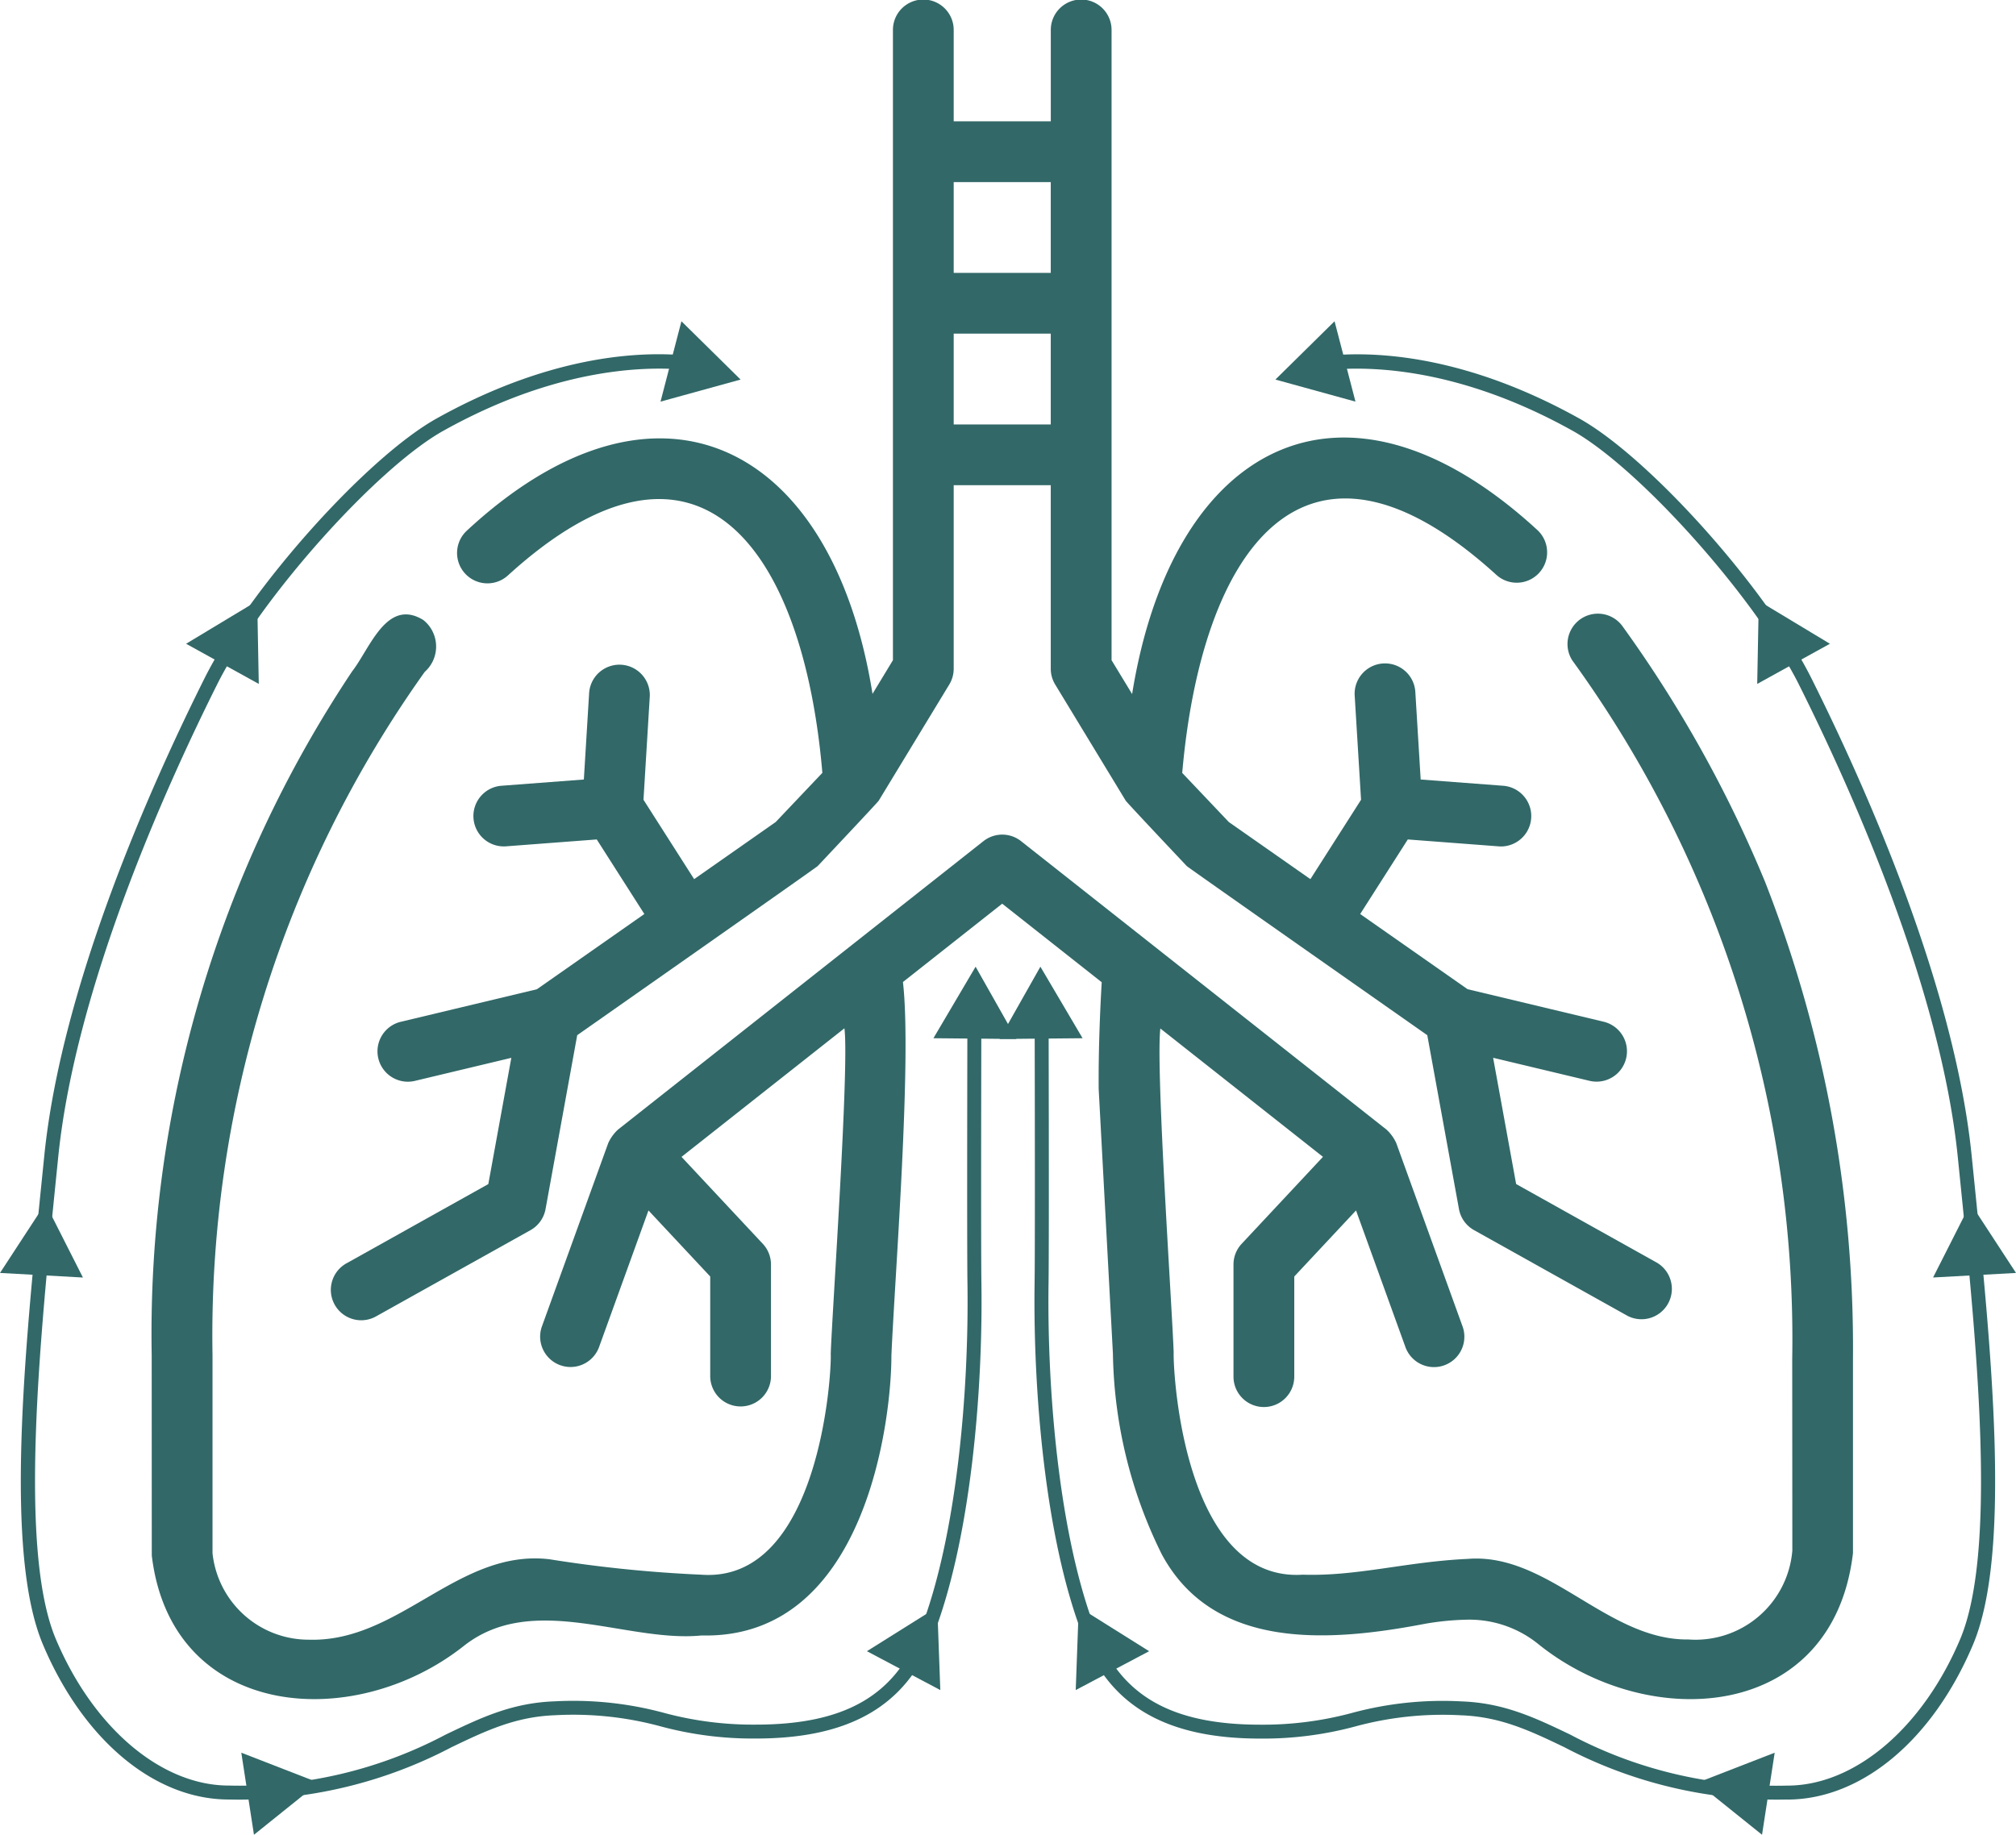 <svg id="Group_1140" data-name="Group 1140" xmlns="http://www.w3.org/2000/svg" xmlns:xlink="http://www.w3.org/1999/xlink" width="184" height="167.491" viewBox="0 0 184 167.491">
  <defs>
    <clipPath id="clip-path">
      <rect id="Rectangle_450" data-name="Rectangle 450" width="184" height="167.491" fill="#326868"/>
    </clipPath>
  </defs>
  <g id="Group_912" data-name="Group 912" transform="translate(0 0)">
    <g id="Group_862" data-name="Group 862">
      <g id="Group_861" data-name="Group 861" clip-path="url(#clip-path)">
        <path id="Path_776" data-name="Path 776" d="M63.58,52.561C81.1,36.577,90.586,50.248,92.313,70.551l-4.259,4.491L80.61,80.255,75.987,73.01l.576-9.461a2.773,2.773,0,0,0-5.534-.336l-.485,7.947-7.571.574a2.773,2.773,0,0,0,.42,5.529l8.328-.632,4.344,6.807-9.807,6.869L53.82,93.281a2.773,2.773,0,0,0,1.289,5.394l8.816-2.107-2.1,11.525-12.884,7.2a2.773,2.773,0,1,0,2.7,4.842L65.672,112.3a2.775,2.775,0,0,0,1.376-1.925L69.938,94.5S91.758,79.2,91.885,79.062c0,0,5.469-5.8,5.571-5.968L103.9,62.482a2.781,2.781,0,0,0,.4-1.437V44.294h8.859V61.044a2.773,2.773,0,0,0,.4,1.438l6.443,10.612c.1.17,5.571,5.968,5.571,5.968C125.7,79.2,147.524,94.5,147.524,94.5l2.891,15.871a2.774,2.774,0,0,0,1.376,1.925l14.025,7.834a2.774,2.774,0,0,0,2.7-4.842l-12.883-7.2-2.1-11.525,8.816,2.107a2.773,2.773,0,0,0,1.289-5.394l-12.437-2.974L141.4,83.439l4.345-6.807,8.327.632c.072.006.142.008.213.008a2.775,2.775,0,0,0,.207-5.538l-7.571-.574-.485-7.947a2.773,2.773,0,1,0-5.535.336l.578,9.461-4.624,7.245-7.444-5.213-4.254-4.484c1.763-20.234,11.081-34.086,28.685-18.067a2.773,2.773,0,0,0,3.693-4.138c-17.571-16.137-33.258-7.922-36.951,15.006l-1.876-3.091V2.731a2.773,2.773,0,0,0-5.546,0v8.345H104.3V2.731a2.773,2.773,0,0,0-5.546,0V60.267L96.89,63.342C93.229,40.388,77.2,32.355,59.857,48.45a2.773,2.773,0,0,0,3.723,4.11ZM104.3,16.622h8.859v8.289H104.3Zm0,13.835h8.859v8.291H104.3Z" transform="translate(-17.256 0)" fill="#326868"/>
        <path id="Path_777" data-name="Path 777" d="M168.993,112.457A114.278,114.278,0,0,0,156,89.14a2.773,2.773,0,0,0-4.617,3.07,105.542,105.542,0,0,1,20.081,63.734l.01,17.544a8.869,8.869,0,0,1-9.468,8.112c-7.425.1-12.818-7.96-20.172-7.355-5.587.255-10.057,1.6-15.038,1.44-10.774.7-11.845-18.2-11.788-20.306-.143-4.1-1.644-25.88-1.216-29.556l14.843,11.718-7.419,7.937a2.763,2.763,0,0,0-.747,1.893v10.236a2.773,2.773,0,0,0,5.546,0v-9.142l5.637-6.03,4.524,12.513a2.773,2.773,0,0,0,5.215-1.885l-6.064-16.772a3.83,3.83,0,0,0-.889-1.234l-33.356-26.334a2.771,2.771,0,0,0-3.437,0L64.289,135.057a3.83,3.83,0,0,0-.889,1.234l-6.066,16.772a2.773,2.773,0,0,0,5.215,1.884l4.525-12.513,5.636,6.03v9.142a2.773,2.773,0,0,0,5.545,0V147.372a2.763,2.763,0,0,0-.747-1.893l-7.418-7.936,14.868-11.737c.452,3.442-1.118,25.84-1.249,29.722.092,1.845-1.049,20.917-11.785,20.159a121.513,121.513,0,0,1-13.891-1.411c-8.314-.975-13.692,7.6-21.96,7.344a8.825,8.825,0,0,1-8.789-7.9v-18.1A104.3,104.3,0,0,1,46.653,93.269a3.094,3.094,0,0,0,.259-4.368,3.061,3.061,0,0,0-.4-.374c-3.337-2.037-4.864,2.621-6.479,4.687a109,109,0,0,0-18.3,62.4l.008,18.321c1.778,14.913,18.353,16.283,28.5,8.237,6.318-4.957,14.865-.255,21.679-.939,15.1.365,17.338-19.956,17.326-25.551.317-7.27,1.877-26.977,1.054-34.1l9.059-7.151,9.082,7.17c-.2,3.452-.3,6.775-.276,9.759l1.3,24.168a42.6,42.6,0,0,0,4.453,18.286c4.729,8.8,15.273,8.035,24.065,6.347a25.123,25.123,0,0,1,3.95-.371,10.005,10.005,0,0,1,6.454,2.31c10.16,8.081,26.813,6.913,28.622-8.384V155.945A116.775,116.775,0,0,0,168.993,112.457Z" transform="translate(-7.888 -31.935)" fill="#326868"/>
        <path id="Path_778" data-name="Path 778" d="M22,182.714h-.041c-6.767-.005-13.261-5.42-16.947-14.131-3.555-8.4-1.683-26.88-.031-43.181l.148-1.464c1.579-15.626,9.84-34.011,14.625-43.579,4.091-8.182,14.791-20.156,21.2-23.727C55.911,48.3,66.217,51.265,66.648,51.4l-.367,1.22c-.1-.031-10.257-2.916-24.7,5.128C35.457,61.154,24.826,73.071,20.9,80.928c-4.745,9.49-12.939,27.714-14.5,43.137l-.148,1.464C4.7,140.88,2.763,159.984,6.19,168.086s9.622,13.35,15.775,13.354h.041a40.014,40.014,0,0,0,19.754-4.651c3.25-1.555,6.056-2.9,9.957-3.038a31.713,31.713,0,0,1,9.955,1.049,31.215,31.215,0,0,0,8.391,1.078c8.04,0,12.652-2.6,14.95-8.431,3.436-8.717,4.512-22.155,4.373-31.824-.06-4.223,0-26.419,0-26.643l1.274,0c0,.224-.06,22.409,0,26.62.141,9.791-.958,23.421-4.461,32.309-2.484,6.3-7.611,9.238-16.135,9.238a32.306,32.306,0,0,1-8.691-1.113,30.4,30.4,0,0,0-9.61-1.015c-3.636.13-6.332,1.42-9.453,2.914A41.612,41.612,0,0,1,22,182.714" transform="translate(-1.086 -18.44)" fill="#326868"/>
        <path id="Path_779" data-name="Path 779" d="M135.694,141.831l1.925-3.265,1.865,3.3,1.864,3.3-3.79-.035-3.789-.035Z" transform="translate(-48.576 -50.318)" fill="#326868"/>
        <path id="Path_780" data-name="Path 780" d="M95.613,49.717l.955-3.668,2.7,2.661,2.7,2.661-3.654,1.007-3.654,1.007Z" transform="translate(-34.374 -16.722)" fill="#326868"/>
        <path id="Path_781" data-name="Path 781" d="M29.987,91.877l-3.317-1.832,3.245-1.957,3.246-1.956.071,3.789.072,3.789Z" transform="translate(-9.685 -31.277)" fill="#326868"/>
        <path id="Path_782" data-name="Path 782" d="M3.784,179.051,0,178.843l2.072-3.173L4.144,172.5l1.712,3.381,1.713,3.381Z" transform="translate(0 -62.639)" fill="#326868"/>
        <path id="Path_783" data-name="Path 783" d="M38.692,256.348l-2.955,2.374-.578-3.746-.578-3.745,3.533,1.372,3.533,1.372Z" transform="translate(-12.558 -91.23)" fill="#326868"/>
        <path id="Path_784" data-name="Path 784" d="M130.8,234.148l.138,3.787-3.349-1.774-3.349-1.774,3.21-2.013,3.211-2.014Z" transform="translate(-45.116 -83.652)" fill="#326868"/>
        <path id="Path_785" data-name="Path 785" d="M216.916,182.714a41.61,41.61,0,0,1-20.305-4.776c-3.121-1.494-5.817-2.784-9.453-2.914a30.437,30.437,0,0,0-9.609,1.015,32.31,32.31,0,0,1-8.691,1.113c-8.524,0-13.651-2.936-16.136-9.238-3.5-8.889-4.6-22.518-4.461-32.309.06-4.212,0-26.4,0-26.62l1.274,0c0,.224.061,22.42,0,26.643-.139,9.669.937,23.107,4.373,31.824,2.3,5.831,6.909,8.431,14.95,8.431a31.223,31.223,0,0,0,8.391-1.078,31.673,31.673,0,0,1,9.956-1.049c3.9.139,6.707,1.483,9.956,3.038a40.017,40.017,0,0,0,19.754,4.651h.042c6.153,0,12.344-5.246,15.775-13.354s1.493-27.2-.062-42.553l-.148-1.467c-1.558-15.427-9.752-33.649-14.5-43.137-3.928-7.857-14.559-19.774-20.681-23.184-14.444-8.044-24.6-5.158-24.7-5.128l-.367-1.22c.432-.131,10.737-3.091,25.689,5.234,6.411,3.571,17.111,15.545,21.2,23.727,4.784,9.568,13.047,27.951,14.625,43.579l.149,1.467c1.65,16.3,3.523,34.776-.032,43.179-3.686,8.712-10.179,14.126-16.946,14.131Z" transform="translate(-53.834 -18.44)" fill="#326868"/>
        <path id="Path_786" data-name="Path 786" d="M148.9,141.831l-1.925-3.265-1.865,3.3-1.864,3.3,3.79-.035,3.789-.035Z" transform="translate(-52.018 -50.318)" fill="#326868"/>
        <path id="Path_787" data-name="Path 787" d="M189.135,49.717l-.955-3.668-2.7,2.661-2.7,2.661,3.654,1.007,3.654,1.007Z" transform="translate(-66.375 -16.722)" fill="#326868"/>
        <path id="Path_788" data-name="Path 788" d="M255.146,91.877l3.317-1.832-3.245-1.957-3.246-1.956-.071,3.789-.072,3.789Z" transform="translate(-91.448 -31.277)" fill="#326868"/>
        <path id="Path_789" data-name="Path 789" d="M280.816,179.051l3.784-.208-2.072-3.173-2.072-3.173-1.712,3.381-1.713,3.381Z" transform="translate(-100.6 -62.639)" fill="#326868"/>
        <path id="Path_790" data-name="Path 790" d="M246.194,256.348l2.955,2.374.578-3.746.578-3.745-3.533,1.372-3.533,1.372Z" transform="translate(-88.329 -91.23)" fill="#326868"/>
        <path id="Path_791" data-name="Path 791" d="M154.3,234.148l-.138,3.787,3.349-1.774,3.349-1.774-3.21-2.013-3.211-2.014Z" transform="translate(-55.98 -83.652)" fill="#326868"/>
      </g>
    </g>
  </g>
</svg>
